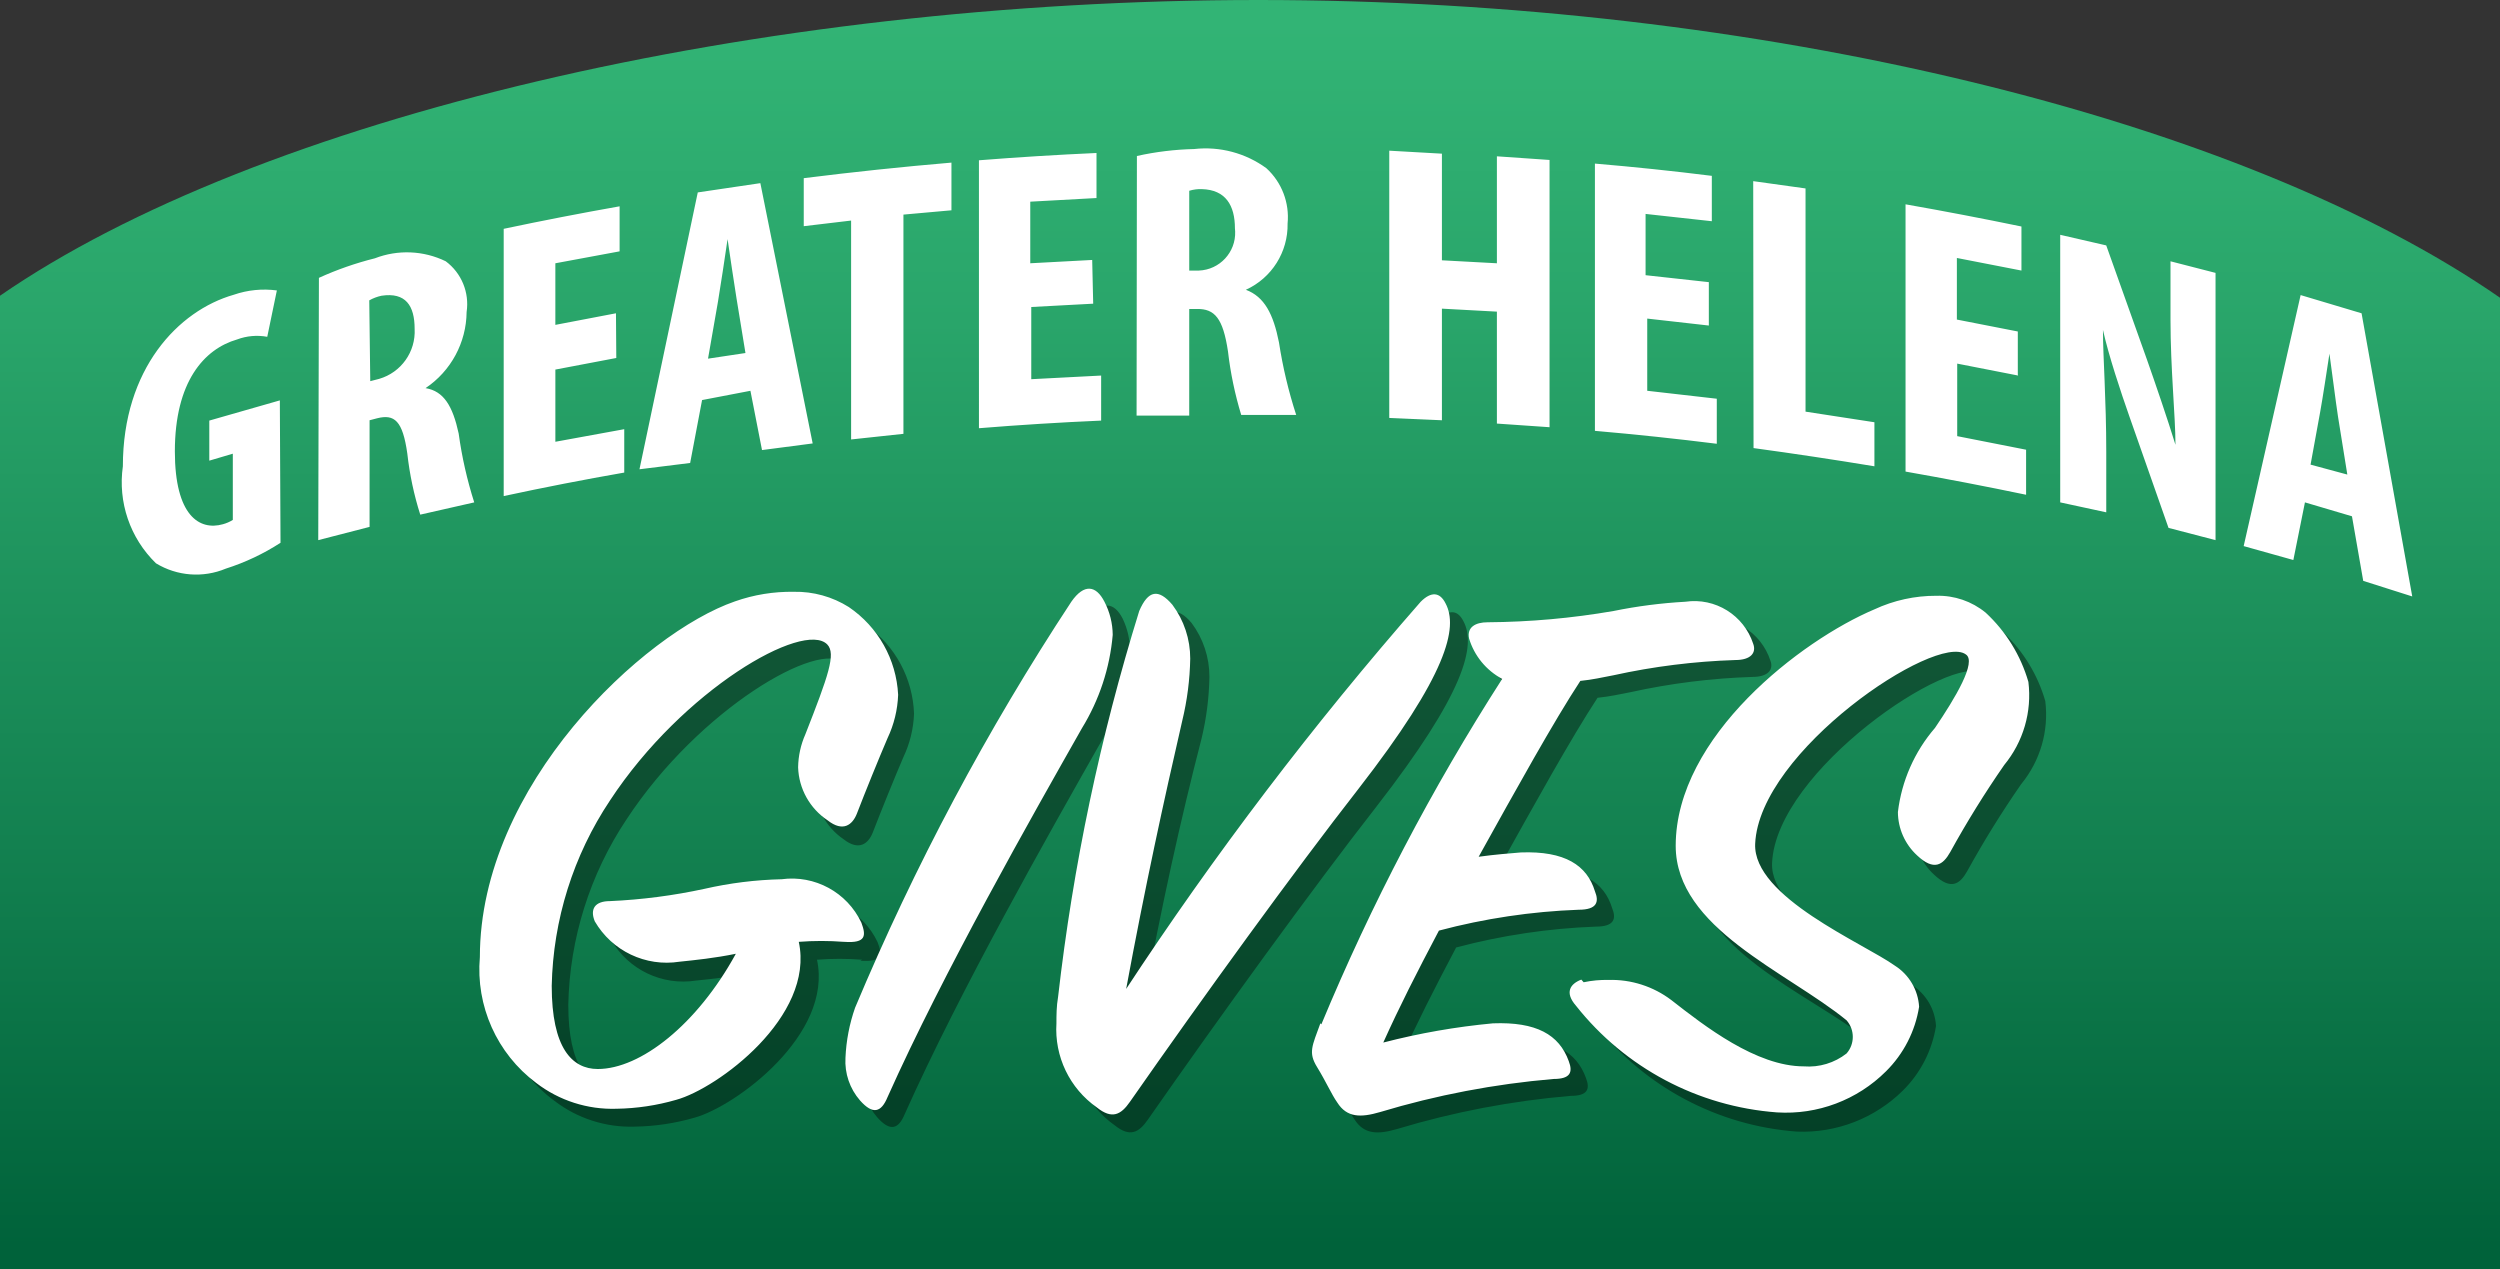 <?xml version="1.0" encoding="UTF-8"?>
<svg id="Layer_1" data-name="Layer 1" xmlns="http://www.w3.org/2000/svg" xmlns:xlink="http://www.w3.org/1999/xlink" viewBox="0 0 236.271 119.966">
  <rect x="0" y="0" width="236.271" height="119.966" fill="#333333" stroke="none"/>
  <defs>
    <style>
      .cls-1 {
        isolation: isolate;
        opacity: .4;
      }

      .cls-2 {
        fill: url(#linear-gradient);
      }

      .cls-3 {
        fill: #fff;
      }
    </style>
    <linearGradient id="linear-gradient" x1="118.135" y1="823.894" x2="118.135" y2="1014" gradientTransform="translate(0 1014) scale(1 -1)" gradientUnits="userSpaceOnUse">
      <stop offset="0" stop-color="#00623a"/>
      <stop offset=".38" stop-color="#00623a"/>
      <stop offset=".56" stop-color="#117e4e"/>
      <stop offset=".84" stop-color="#29a56a"/>
      <stop offset=".99" stop-color="#32b475"/>
    </linearGradient>
  </defs>
  <path class="cls-2" d="M118.934,0C71.611,0,24.413,11.111,0,27.949v92.017h236.271V28.137C211.796,11.173,166.257,0,118.934,0Z"/>
  <path class="cls-1" d="M81.469,90.702c-1.417-.11-2.84-.11-4.257,0,1.534,7.073-7.699,13.865-11.58,14.929-1.832.531-3.727.816-5.634.845-2.742.093-5.43-.77-7.605-2.441-3.733-2.734-5.764-7.222-5.352-11.831,0-16.244,15.493-30.641,24.1-33.614,1.788-.632,3.675-.939,5.571-.908,1.835-.038,3.642.462,5.196,1.44,2.706,1.927,4.361,5.005,4.476,8.325-.052,1.421-.392,2.816-1.002,4.1-.845,1.972-2.066,4.976-2.911,7.167-.407,1.002-1.283,1.753-2.754.595-1.659-1.135-2.672-2.998-2.723-5.008.017-1.079.251-2.143.689-3.13,2.16-5.509,2.911-7.605,2.066-8.482-2.222-2.285-13.646,4.257-20.532,14.741-3.468,5.198-5.379,11.279-5.509,17.527,0,5.853,1.909,7.856,4.35,7.856,4.037,0,9.389-4.194,13.051-10.892-1.972.407-3.818.595-5.321.751-3.203.502-6.385-1.014-8.012-3.818-.469-1.158,0-1.909,1.44-1.909,3.001-.134,5.985-.522,8.92-1.158,2.386-.525,4.819-.808,7.261-.845,3.14-.425,6.192,1.234,7.543,4.1.438,1.158.501,1.909-1.628,1.753l.156-.094ZM102.971,58.465c1.221-1.753,2.347-1.534,3.13,0,.471.975.707,2.047.689,3.13-.271,3.128-1.267,6.15-2.911,8.826-4.663,8.231-13.114,23.098-18.372,34.866-.595,1.44-1.377,1.69-2.598.313-.971-1.113-1.465-2.563-1.377-4.037.069-1.611.375-3.204.908-4.726,5.614-13.378,12.445-26.212,20.406-38.34l.125-.031ZM107.979,95.303c8.468-12.879,17.817-25.156,27.981-36.744,1.002-1.002,1.815-.908,2.347.156,1.221,2.285.156,6.729-8.231,17.527-6.009,7.699-14.741,19.749-21.596,29.577-.845,1.221-1.69,1.69-3.13.532-2.571-1.804-4.017-4.816-3.818-7.95,0-.751,0-1.596.156-2.504,1.455-12.36,4.064-24.557,7.793-36.431.845-1.972,1.815-2.128,3.13-.595,1.101,1.472,1.695,3.263,1.69,5.102-.035,1.973-.287,3.935-.751,5.853-1.972,7.637-3.724,15.524-5.571,25.477ZM126.57,98.433c4.713-11.418,10.432-22.395,17.089-32.801-1.509-.807-2.635-2.181-3.13-3.818-.219-1.064.595-1.534,1.753-1.534,3.987-.028,7.965-.384,11.893-1.064,2.222-.412,4.471-.663,6.729-.751,2.821-.415,5.531,1.264,6.416,3.975.313.845-.219,1.534-1.69,1.534-3.875.124-7.731.606-11.518,1.44-1.158.219-1.909.407-3.13.532-2.504,3.818-6.009,10.141-9.609,16.619,1.596-.219,2.911-.313,3.975-.407,4.194-.156,6.26,1.221,7.011,3.662.407,1.002.219,1.753-1.534,1.753-4.462.164-8.892.826-13.208,1.972-2.128,4.037-3.724,7.167-5.258,10.579,3.399-.881,6.864-1.488,10.36-1.815,4.1-.156,6.26,1.064,7.167,3.568.407,1.064.156,1.69-1.44,1.69-5.561.471-11.057,1.52-16.4,3.13-1.815.532-3.13.532-4.037-.908-.532-.751-1.064-1.972-1.909-3.349s-.469-2.003.313-4.131l.157.125ZM151.359,94.427c.772-.162,1.559-.236,2.347-.219,2.142-.061,4.24.613,5.947,1.909,3.13,2.441,8.012,6.26,12.519,6.26,1.451.112,2.892-.323,4.037-1.221.783-.896.783-2.233,0-3.13-5.508-4.257-16.087-8.388-16.087-16.15,0-10.36,11.893-19.436,18.779-22.347,1.833-.853,3.831-1.291,5.853-1.283,1.696-.047,3.352.52,4.663,1.596,1.839,1.757,3.178,3.972,3.881,6.416.348,2.821-.478,5.662-2.285,7.856-1.841,2.654-3.544,5.402-5.102,8.231-.689,1.221-1.534,1.815-3.13.313-1.149-1.054-1.807-2.54-1.815-4.1.351-2.94,1.571-5.708,3.505-7.95,1.909-2.817,3.975-6.26,2.911-6.948-2.817-2.066-19.53,9.139-19.906,17.903-.219,5.039,10.235,9.389,13.208,11.518,1.341.852,2.191,2.295,2.285,3.881-.367,2.316-1.464,4.454-3.13,6.103-2.657,2.624-6.284,4.03-10.015,3.881-7.464-.551-14.356-4.207-18.998-10.078-1.033-1.283-.501-2.16.563-2.504l-.031.063Z"/>
  <path class="cls-3" d="M79.748,89.012c-1.417-.11-2.84-.11-4.257,0,1.534,7.073-7.699,13.865-11.58,14.929-1.832.531-3.727.816-5.634.845-2.742.093-5.43-.77-7.605-2.441-3.712-2.777-5.724-7.275-5.321-11.893,0-16.244,15.493-30.641,24.1-33.614,1.788-.632,3.675-.939,5.571-.908,1.835-.038,3.642.462,5.196,1.44,2.769,1.88,4.496,4.951,4.663,8.294-.052,1.421-.392,2.816-1.002,4.1-.845,1.972-2.066,4.976-2.911,7.167-.407,1.002-1.283,1.753-2.754.595-1.683-1.121-2.72-2.987-2.786-5.008.017-1.079.251-2.143.689-3.13,2.16-5.509,2.911-7.605,2.066-8.482-2.222-2.285-13.646,4.257-20.532,14.741-3.468,5.198-5.379,11.279-5.509,17.527,0,5.853,1.909,7.856,4.35,7.856,4.037,0,9.389-4.194,13.051-10.892-1.972.407-3.818.595-5.321.751-3.203.502-6.385-1.014-8.012-3.818-.469-1.158,0-1.909,1.44-1.909,3.001-.134,5.985-.522,8.92-1.158,2.394-.548,4.837-.852,7.293-.908,3.14-.425,6.192,1.234,7.543,4.1.438,1.189.501,1.972-1.628,1.815h-.031ZM101.25,56.869c1.221-1.753,2.347-1.534,3.13,0,.504.967.772,2.039.782,3.13-.271,3.128-1.267,6.15-2.911,8.826-4.663,8.231-13.114,23.098-18.372,34.866-.595,1.44-1.377,1.69-2.598.313-.971-1.113-1.465-2.563-1.377-4.037.069-1.611.375-3.204.908-4.726,5.613-13.394,12.455-26.24,20.438-38.372ZM106.289,93.676c8.466-12.901,17.815-25.199,27.981-36.807,1.002-1.002,1.815-.908,2.347.156,1.221,2.285.156,6.729-8.231,17.527-6.009,7.699-14.741,19.749-21.596,29.577-.845,1.221-1.69,1.69-3.13.532-2.571-1.804-4.017-4.816-3.818-7.95,0-.751,0-1.596.156-2.504,1.412-12.367,3.979-24.574,7.668-36.463.845-1.972,1.815-2.128,3.13-.595,1.101,1.472,1.695,3.263,1.69,5.102-.035,1.973-.287,3.935-.751,5.853-1.753,7.605-3.505,15.649-5.321,25.446l-.125.125ZM124.88,96.806c4.721-11.365,10.44-22.289,17.089-32.644-1.509-.807-2.635-2.181-3.13-3.818-.219-1.064.595-1.534,1.753-1.534,3.987-.028,7.965-.384,11.893-1.064,2.24-.457,4.51-.75,6.792-.876,2.821-.415,5.531,1.264,6.416,3.975.313.845-.219,1.534-1.69,1.534-3.875.124-7.731.606-11.518,1.44-1.158.219-1.909.407-3.13.532-2.504,3.818-6.009,10.141-9.609,16.619,1.596-.219,2.911-.313,3.975-.407,4.194-.156,6.26,1.221,7.011,3.662.407,1.002.219,1.753-1.534,1.753-4.462.164-8.892.826-13.208,1.972-2.128,4.037-3.724,7.167-5.258,10.579,3.399-.881,6.864-1.488,10.36-1.815,4.1-.156,6.26,1.064,7.167,3.568.407,1.064.156,1.69-1.44,1.69-5.561.471-11.057,1.52-16.4,3.13-1.815.532-3.13.532-4.037-.908-.532-.751-1.064-1.972-1.909-3.349s-.469-1.972.313-4.131l.094.094ZM149.668,92.831c.772-.162,1.559-.236,2.347-.219,2.142-.061,4.24.613,5.947,1.909,3.13,2.441,8.012,6.26,12.519,6.26,1.451.112,2.892-.323,4.037-1.221.783-.896.783-2.233,0-3.13-5.634-4.601-16.15-8.701-16.15-16.494,0-10.36,11.893-19.436,18.779-22.347,1.833-.853,3.831-1.291,5.853-1.283,1.696-.047,3.352.52,4.663,1.596,1.915,1.773,3.311,4.035,4.037,6.541.348,2.821-.478,5.662-2.285,7.856-1.841,2.654-3.544,5.402-5.102,8.231-.689,1.221-1.534,1.815-3.13.313-1.149-1.054-1.807-2.54-1.815-4.1.351-2.94,1.571-5.708,3.505-7.95,1.909-2.817,3.975-6.26,2.911-6.948-2.817-2.066-19.53,9.139-19.906,17.903-.219,5.039,10.235,9.389,13.208,11.518,1.341.852,2.191,2.295,2.285,3.881-.367,2.316-1.464,4.454-3.13,6.103-2.718,2.709-6.467,4.122-10.297,3.881-7.464-.551-14.356-4.207-18.998-10.078-1.095-1.252-.563-2.066.501-2.473l.219.25ZM26.51,51.298c-1.605,1.04-3.342,1.861-5.164,2.441-2.155.9-4.61.714-6.604-.501-2.451-2.38-3.614-5.789-3.13-9.17,0-9.202,5.227-14.71,10.485-16.213,1.306-.451,2.699-.59,4.069-.407l-.908,4.382c-.955-.176-1.939-.09-2.848.25-3.13.908-5.884,4.006-5.884,10.579,0,6.072,2.316,7.512,4.538,6.886.331-.09.647-.227.939-.407v-6.26l-2.222.657v-3.787l6.667-1.909.063,13.458ZM30.14,26.259c1.703-.775,3.474-1.393,5.289-1.847,2.175-.841,4.601-.739,6.698.282,1.49,1.111,2.248,2.951,1.972,4.789-.026,2.893-1.478,5.587-3.881,7.199,1.721.282,2.566,1.69,3.13,4.288.302,2.208.795,4.386,1.471,6.51l-5.102,1.158c-.595-1.875-1.004-3.804-1.221-5.759-.438-3.13-1.221-3.756-2.848-3.349l-.72.188v10.078l-4.851,1.252.063-24.788ZM34.992,36.024l.845-.219c2.078-.607,3.465-2.564,3.349-4.726,0-2.191-.845-3.474-3.13-3.13-.406.086-.797.233-1.158.438l.094,7.637ZM58.246,33.833l-5.759,1.095v6.823l6.51-1.189v4.1c-3.818.668-7.616,1.408-11.393,2.222v-25.258c3.651-.772,7.303-1.481,10.954-2.128v4.257l-6.072,1.127v5.821l5.728-1.095.031,4.225ZM66.352,37.808l-1.127,5.947-4.789.595,5.509-26.165,5.915-.876,4.945,24.6-4.789.626-1.095-5.602-4.57.876ZM70.452,33.364l-.845-5.164c-.25-1.502-.595-3.944-.845-5.602-.25,1.721-.657,4.413-.908,5.915l-.939,5.383,3.537-.532ZM80.437,20.845l-4.476.532v-4.538c4.653-.584,9.306-1.075,13.959-1.471v4.507l-4.538.407v20.719l-4.945.532v-20.688ZM103.316,28.701l-5.853.313v6.823l6.604-.344v4.257c-3.839.167-7.689.407-11.549.72V15.148c3.693-.292,7.397-.522,11.111-.689v4.257l-6.26.344v5.821l5.853-.313.094,4.131ZM107.447,14.742c1.779-.395,3.593-.615,5.415-.657,2.421-.27,4.856.378,6.823,1.815,1.453,1.33,2.195,3.266,2.003,5.227.053,2.687-1.497,5.148-3.944,6.26,1.753.657,2.598,2.285,3.13,4.976.356,2.325.901,4.617,1.628,6.854h-5.196c-.597-1.961-1.016-3.973-1.252-6.009-.469-3.13-1.252-4.037-2.942-4.006h-.72v10.078h-4.976l.031-24.538ZM112.424,25.571h.876c1.969-.073,3.506-1.729,3.433-3.698-.003-.092-.01-.185-.021-.276,0-2.191-.876-3.662-3.13-3.724-.402-.015-.805.038-1.189.156v7.543h.031ZM136.273,14.522v10.078l5.196.282v-10.109l4.976.344v25.258l-4.976-.344v-10.579l-5.196-.282v10.548l-4.976-.219V14.241l4.976.282ZM161.499,30.766l-5.821-.657v6.823l6.573.751v4.257c-3.839-.48-7.679-.887-11.518-1.221V15.461c3.693.313,7.376.699,11.048,1.158v4.288l-6.26-.689v5.79l5.978.657v4.1ZM165.693,17.12l4.945.689v21.095l6.51,1.002v4.163c-3.798-.626-7.605-1.2-11.424-1.721l-.031-25.226ZM190.732,35.492l-5.759-1.127v6.854l6.51,1.283v4.257c-3.798-.793-7.595-1.523-11.393-2.191v-25.258c3.672.647,7.324,1.346,10.954,2.097v4.163l-6.103-1.189v5.821l5.759,1.127v4.069l.031.094ZM194.707,47.48v-25.289l4.35,1.002,3.85,10.798c.751,2.128,1.972,5.696,2.692,8.044,0-2.692-.469-7.167-.469-11.831v-5.509l4.257,1.095v25.258l-4.444-1.158-3.693-10.516c-.814-2.316-1.972-5.79-2.504-8.2,0,2.566.313,6.51.313,11.549v5.696l-4.35-.939ZM217.836,47.48l-1.095,5.446-4.695-1.315,5.383-23.724,5.759,1.721,4.789,26.76-4.632-1.471-1.064-6.103-4.444-1.315ZM221.842,44.85l-.876-5.446c-.25-1.628-.563-4.225-.814-5.978-.25,1.628-.626,4.131-.876,5.509l-.908,4.976,3.474.939Z"/>
</svg>